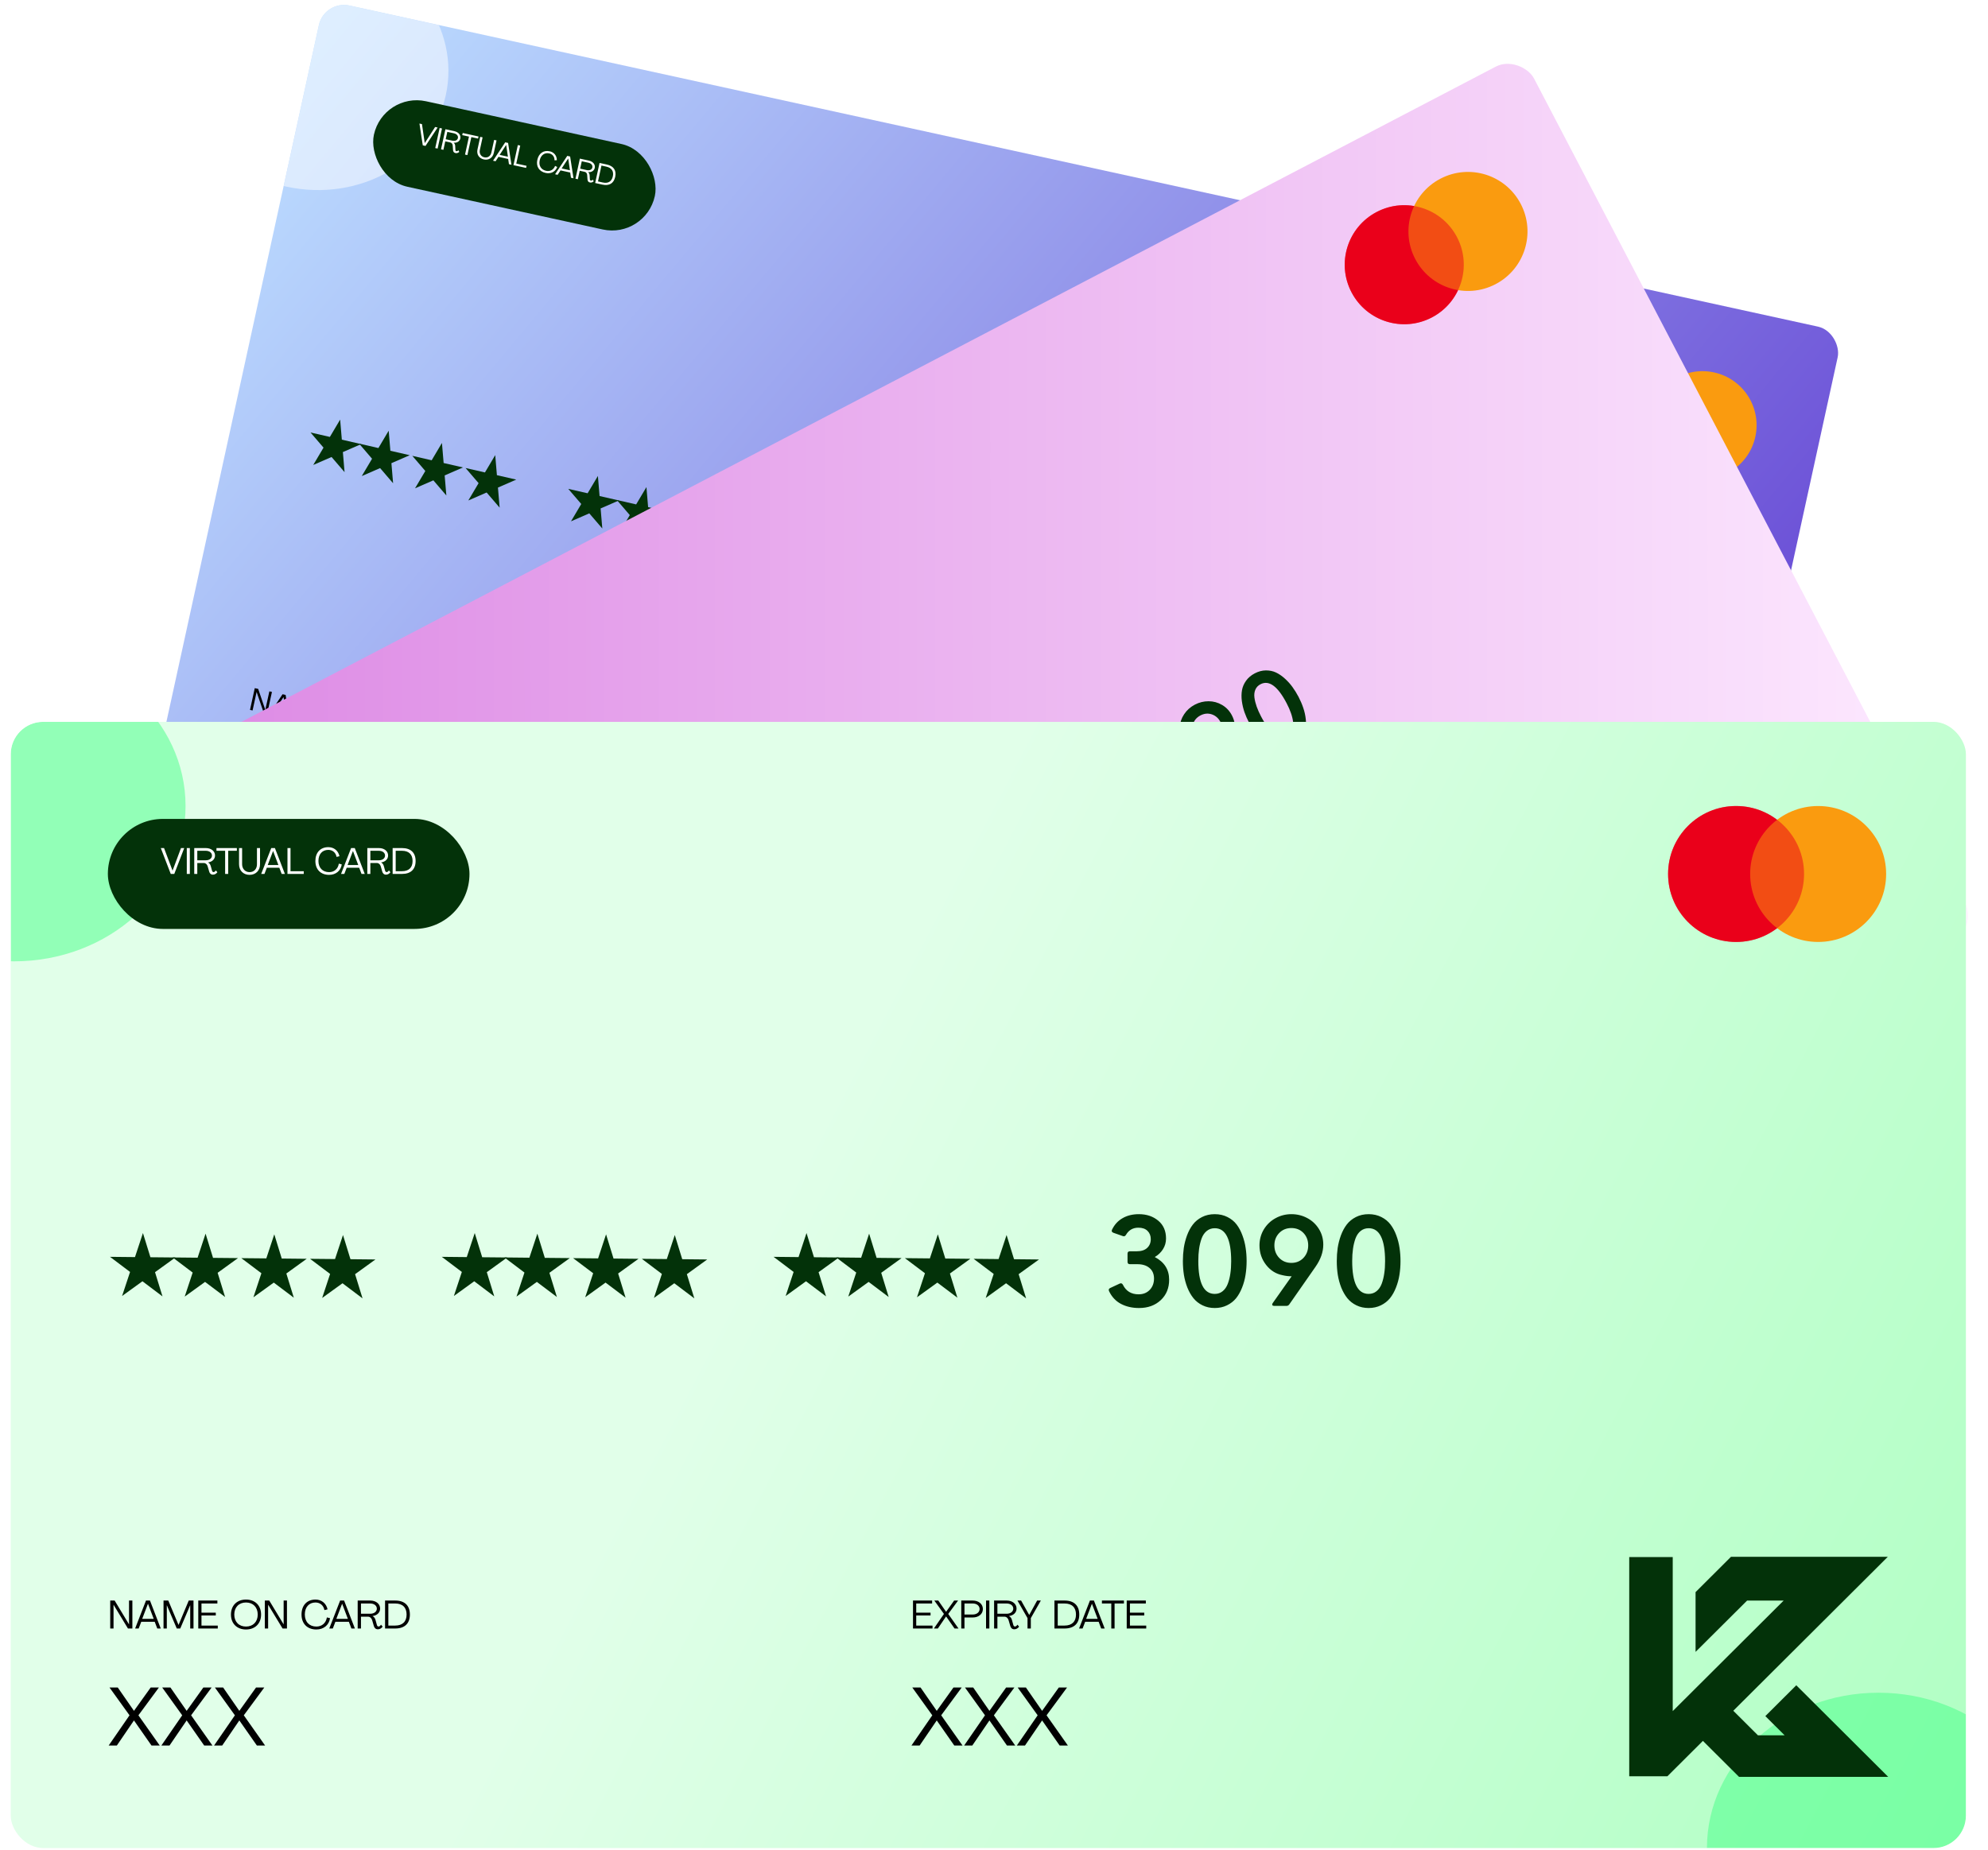 <svg width="101" height="94" viewBox="0 0 101 94" fill="none" xmlns="http://www.w3.org/2000/svg">
<g clip-path="url(#clip0_3948_20753)">
<rect x="16.478" width="78.988" height="45.51" rx="1.308" transform="rotate(12.338 16.478 0)" fill="url(#paint0_linear_3948_20753)"/>
<circle cx="83.258" cy="20.899" r="2.746" transform="rotate(12.338 83.258 20.899)" fill="#EB001B"/>
<circle cx="86.497" cy="21.608" r="2.746" transform="rotate(12.338 86.497 21.608)" fill="#FA9B0F"/>
<circle opacity="0.5" cx="83.258" cy="20.899" r="2.746" transform="rotate(12.338 83.258 20.899)" fill="#EB001B"/>
<g opacity="0.5" filter="url(#filter0_f_3948_20753)">
<ellipse cx="80.468" cy="60.584" rx="6.931" ry="6.277" transform="rotate(12.338 80.468 60.584)" fill="white"/>
</g>
<g opacity="0.5" filter="url(#filter1_f_3948_20753)">
<ellipse cx="15.879" cy="3.349" rx="6.931" ry="6.277" transform="rotate(12.338 15.879 3.349)" fill="white"/>
</g>
<rect x="19.472" y="4.671" width="14.609" height="4.446" rx="2.223" transform="rotate(12.338 19.472 4.671)" fill="#033209"/>
<path d="M21.479 7.385L21.31 6.279L21.438 6.306L21.578 7.269L21.581 7.269L22.107 6.453L22.234 6.481L21.618 7.416L21.479 7.385ZM22.112 7.524L22.336 6.503L22.456 6.529L22.233 7.55L22.112 7.524ZM23.139 7.778C23.057 7.761 23.022 7.701 23.017 7.627L23.001 7.4C22.996 7.319 22.948 7.254 22.879 7.239L22.621 7.183L22.527 7.614L22.406 7.588L22.63 6.567L23.087 6.667C23.299 6.714 23.423 6.868 23.385 7.039C23.354 7.181 23.225 7.266 23.049 7.252L23.049 7.254C23.098 7.293 23.122 7.35 23.126 7.415L23.136 7.61C23.137 7.646 23.152 7.675 23.184 7.682C23.217 7.689 23.256 7.671 23.288 7.635L23.334 7.719C23.279 7.768 23.209 7.794 23.139 7.778ZM22.644 7.076L22.982 7.149C23.124 7.181 23.24 7.126 23.264 7.016C23.288 6.906 23.206 6.806 23.064 6.774L22.726 6.701L22.644 7.076ZM23.626 7.855L23.826 6.941L23.484 6.866L23.508 6.759L24.311 6.935L24.288 7.042L23.946 6.967L23.746 7.881L23.626 7.855ZM24.581 8.102C24.335 8.048 24.204 7.84 24.259 7.593L24.398 6.954L24.518 6.98L24.379 7.619C24.341 7.79 24.425 7.955 24.605 7.994C24.783 8.033 24.925 7.931 24.965 7.747L25.105 7.109L25.226 7.135L25.087 7.774C25.033 8.021 24.826 8.155 24.581 8.102ZM25.049 8.166L25.669 7.232L25.814 7.264L25.984 8.371L25.857 8.343L25.818 8.078L25.325 7.97L25.178 8.194L25.049 8.166ZM25.384 7.871L25.805 7.963L25.717 7.367L25.714 7.366L25.384 7.871ZM26.085 8.393L26.309 7.372L26.429 7.398L26.229 8.312L26.752 8.426L26.728 8.533L26.085 8.393ZM27.721 8.788C27.39 8.716 27.226 8.457 27.299 8.124C27.372 7.79 27.616 7.62 27.928 7.688C28.15 7.737 28.292 7.913 28.29 8.142L28.17 8.145C28.177 7.967 28.073 7.832 27.905 7.795C27.666 7.743 27.478 7.881 27.419 8.15C27.362 8.419 27.488 8.625 27.745 8.681C27.949 8.726 28.126 8.628 28.201 8.431L28.311 8.485C28.217 8.728 27.988 8.847 27.721 8.788ZM28.201 8.855L28.82 7.921L28.965 7.953L29.136 9.06L29.008 9.032L28.969 8.767L28.477 8.659L28.329 8.884L28.201 8.855ZM28.535 8.56L28.956 8.652L28.868 8.056L28.866 8.056L28.535 8.56ZM29.969 9.273C29.888 9.255 29.853 9.195 29.848 9.122L29.832 8.894C29.827 8.814 29.779 8.748 29.709 8.733L29.452 8.677L29.357 9.108L29.237 9.082L29.46 8.061L29.918 8.161C30.129 8.208 30.253 8.362 30.216 8.533C30.185 8.675 30.056 8.76 29.88 8.746L29.879 8.748C29.928 8.787 29.952 8.844 29.956 8.909L29.967 9.104C29.968 9.14 29.983 9.169 30.015 9.176C30.048 9.184 30.087 9.165 30.119 9.129L30.164 9.214C30.11 9.262 30.04 9.288 29.969 9.273ZM29.475 8.57L29.813 8.644C29.954 8.675 30.071 8.62 30.095 8.51C30.119 8.4 30.037 8.3 29.895 8.269L29.557 8.195L29.475 8.57ZM30.237 9.301L30.46 8.28L30.831 8.361C31.175 8.436 31.327 8.661 31.255 8.989C31.183 9.317 30.952 9.457 30.608 9.382L30.237 9.301ZM30.381 9.22L30.631 9.275C30.897 9.333 31.078 9.222 31.135 8.963C31.192 8.702 31.074 8.527 30.807 8.468L30.557 8.413L30.381 9.22Z" fill="white"/>
<path d="M73.143 46.942L74.86 47.317L73.53 53.398L78.861 49.993L77.418 49.677L74.942 51.258L75.458 48.898L77.162 47.81L83.351 49.164L75.923 53.908L76.683 55.09L77.737 55.32L77.142 54.396L78.629 53.445L81.466 57.855L75.579 56.567L74.463 54.835L72.756 55.925L71.25 55.596L73.143 46.942Z" fill="#033209"/>
<path d="M12.702 36.074L12.943 34.97L13.117 35.008L13.477 36.068L13.48 36.068L13.685 35.132L13.816 35.161L13.575 36.265L13.401 36.227L13.039 35.168L13.036 35.168L12.832 36.102L12.702 36.074ZM13.684 36.288L14.354 35.279L14.511 35.313L14.695 36.51L14.558 36.48L14.515 36.193L13.983 36.077L13.823 36.319L13.684 36.288ZM14.046 35.969L14.501 36.069L14.406 35.425L14.403 35.424L14.046 35.969ZM14.805 36.534L15.046 35.43L15.234 35.471L15.428 36.521L15.429 36.521L16.042 35.648L16.23 35.689L15.988 36.792L15.858 36.764L16.058 35.848L16.055 35.848L15.465 36.678L15.328 36.648L15.138 35.649L15.135 35.648L14.935 36.562L14.805 36.534ZM16.176 36.834L16.417 35.73L17.172 35.895L17.146 36.011L16.519 35.874L16.44 36.235L17.005 36.359L16.98 36.471L16.415 36.348L16.328 36.745L16.971 36.886L16.946 37.002L16.176 36.834ZM18.051 37.285C17.693 37.206 17.509 36.92 17.587 36.565C17.665 36.208 17.951 36.025 18.31 36.103C18.67 36.182 18.853 36.468 18.775 36.825C18.697 37.18 18.411 37.364 18.051 37.285ZM18.077 37.169C18.357 37.23 18.581 37.081 18.644 36.796C18.706 36.51 18.565 36.28 18.284 36.219C18.004 36.158 17.78 36.307 17.717 36.593C17.655 36.878 17.797 37.108 18.077 37.169ZM18.803 37.408L19.045 36.305L19.219 36.343L19.579 37.402L19.582 37.403L19.787 36.467L19.918 36.496L19.677 37.599L19.503 37.561L19.141 36.503L19.138 36.502L18.933 37.437L18.803 37.408ZM20.828 37.892C20.47 37.814 20.293 37.534 20.372 37.174C20.451 36.812 20.714 36.629 21.052 36.703C21.292 36.755 21.445 36.946 21.444 37.194L21.314 37.196C21.321 37.004 21.209 36.858 21.027 36.819C20.769 36.762 20.566 36.911 20.502 37.203C20.44 37.492 20.577 37.716 20.854 37.776C21.074 37.825 21.267 37.719 21.348 37.505L21.466 37.564C21.364 37.827 21.116 37.955 20.828 37.892ZM21.347 37.965L22.017 36.955L22.173 36.989L22.358 38.186L22.22 38.156L22.178 37.869L21.645 37.753L21.486 37.995L21.347 37.965ZM21.708 37.645L22.164 37.745L22.069 37.101L22.066 37.1L21.708 37.645ZM23.259 38.416C23.171 38.396 23.133 38.332 23.127 38.252L23.11 38.006C23.105 37.919 23.053 37.849 22.978 37.833L22.699 37.772L22.597 38.238L22.467 38.21L22.709 37.106L23.203 37.214C23.432 37.264 23.566 37.431 23.525 37.616C23.492 37.77 23.352 37.862 23.162 37.847L23.161 37.848C23.214 37.891 23.24 37.952 23.245 38.022L23.256 38.233C23.257 38.273 23.273 38.304 23.308 38.312C23.344 38.319 23.386 38.299 23.421 38.261L23.47 38.352C23.41 38.404 23.335 38.432 23.259 38.416ZM22.725 37.656L23.089 37.736C23.243 37.769 23.369 37.71 23.395 37.591C23.421 37.472 23.331 37.364 23.178 37.33L22.813 37.251L22.725 37.656ZM23.548 38.446L23.789 37.343L24.19 37.43C24.563 37.512 24.726 37.754 24.648 38.109C24.571 38.463 24.321 38.615 23.949 38.534L23.548 38.446ZM23.703 38.359L23.974 38.418C24.262 38.481 24.457 38.361 24.518 38.081C24.58 37.799 24.453 37.609 24.165 37.546L23.894 37.487L23.703 38.359Z" fill="black"/>
<path d="M44.385 43.004L44.626 41.901L45.38 42.066L45.355 42.182L44.727 42.044L44.648 42.406L45.213 42.529L45.189 42.642L44.624 42.519L44.537 42.916L45.18 43.057L45.155 43.173L44.385 43.004ZM45.21 43.185L45.731 42.697L45.467 42.085L45.623 42.119L45.834 42.631L46.249 42.256L46.406 42.29L45.901 42.734L46.18 43.397L46.024 43.363L45.795 42.812L45.365 43.219L45.21 43.185ZM46.289 43.421L46.531 42.317L46.983 42.416C47.219 42.468 47.353 42.643 47.31 42.839C47.268 43.035 47.072 43.136 46.837 43.085L46.511 43.014L46.416 43.449L46.289 43.421ZM46.537 42.896L46.862 42.967C47.02 43.002 47.153 42.937 47.18 42.81C47.209 42.682 47.117 42.567 46.958 42.532L46.632 42.461L46.537 42.896ZM47.267 43.635L47.509 42.531L47.639 42.56L47.397 43.663L47.267 43.635ZM48.377 43.91C48.289 43.891 48.251 43.827 48.245 43.747L48.229 43.501C48.223 43.414 48.171 43.344 48.096 43.327L47.817 43.266L47.715 43.733L47.585 43.704L47.827 42.601L48.321 42.709C48.55 42.759 48.684 42.926 48.644 43.111C48.61 43.264 48.47 43.357 48.28 43.341L48.279 43.343C48.333 43.386 48.358 43.447 48.363 43.517L48.374 43.728C48.375 43.767 48.391 43.799 48.426 43.806C48.462 43.814 48.504 43.794 48.539 43.755L48.588 43.846C48.529 43.899 48.453 43.927 48.377 43.91ZM47.843 43.151L48.207 43.23C48.361 43.264 48.487 43.205 48.513 43.086C48.539 42.967 48.449 42.858 48.296 42.825L47.931 42.745L47.843 43.151ZM48.904 43.993L48.994 43.583L48.748 42.802L48.892 42.834L49.087 43.472L49.089 43.472L49.525 42.972L49.672 43.004L49.124 43.611L49.034 44.021L48.904 43.993ZM49.967 44.225L50.208 43.122L50.609 43.209C50.981 43.291 51.145 43.533 51.067 43.889C50.99 44.242 50.74 44.394 50.367 44.313L49.967 44.225ZM50.122 44.138L50.393 44.197C50.681 44.26 50.876 44.14 50.937 43.86C50.999 43.578 50.871 43.388 50.584 43.325L50.313 43.266L50.122 44.138ZM50.939 44.438L51.609 43.428L51.765 43.462L51.95 44.659L51.812 44.629L51.77 44.342L51.238 44.226L51.078 44.468L50.939 44.438ZM51.3 44.118L51.756 44.218L51.661 43.574L51.657 43.573L51.3 44.118ZM52.21 44.716L52.426 43.728L52.056 43.648L52.082 43.532L52.95 43.722L52.925 43.837L52.556 43.757L52.34 44.744L52.21 44.716ZM52.819 44.849L53.06 43.746L53.815 43.911L53.789 44.026L53.162 43.889L53.083 44.251L53.648 44.374L53.623 44.487L53.058 44.364L52.971 44.761L53.614 44.902L53.589 45.018L52.819 44.849Z" fill="black"/>
<path d="M11.629 40.686L12.712 39.673L12.163 38.401L12.488 38.472L12.926 39.536L13.788 38.757L14.113 38.828L13.063 39.749L13.644 41.127L13.319 41.056L12.844 39.913L11.951 40.756L11.629 40.686ZM13.708 41.141L14.792 40.127L14.242 38.856L14.567 38.927L15.005 39.99L15.867 39.212L16.192 39.283L15.143 40.204L15.724 41.581L15.399 41.51L14.923 40.367L14.03 41.211L13.708 41.141ZM15.787 41.596L16.871 40.582L16.321 39.311L16.646 39.382L17.085 40.445L17.947 39.666L18.272 39.737L17.222 40.659L17.803 42.036L17.478 41.965L17.002 40.822L16.109 41.666L15.787 41.596Z" fill="black"/>
<path d="M43.312 47.615L44.395 46.601L43.846 45.33L44.171 45.401L44.609 46.464L45.471 45.685L45.796 45.757L44.746 46.678L45.327 48.055L45.002 47.984L44.527 46.841L43.634 47.685L43.312 47.615ZM45.391 48.069L46.475 47.056L45.925 45.785L46.25 45.856L46.689 46.919L47.55 46.14L47.876 46.211L46.826 47.133L47.407 48.51L47.082 48.439L46.606 47.296L45.713 48.14L45.391 48.069ZM47.471 48.524L48.554 47.511L48.004 46.239L48.33 46.311L48.768 47.374L49.63 46.595L49.955 46.666L48.905 47.588L49.486 48.965L49.161 48.894L48.685 47.751L47.792 48.595L47.471 48.524Z" fill="black"/>
<path d="M17.281 21.323L17.367 22.342L18.35 22.568L17.42 22.973L17.505 23.992L16.845 23.223L15.914 23.628L16.436 22.747L15.776 21.978L16.759 22.203L17.281 21.323Z" fill="#033209"/>
<path d="M30.376 24.187L30.461 25.207L31.445 25.432L30.514 25.837L30.6 26.856L29.939 26.087L29.009 26.492L29.531 25.611L28.87 24.842L29.854 25.067L30.376 24.187Z" fill="#033209"/>
<path d="M43.47 27.051L43.556 28.071L44.539 28.296L43.609 28.701L43.694 29.721L43.034 28.951L42.103 29.356L42.626 28.476L41.965 27.706L42.948 27.932L43.47 27.051Z" fill="#033209"/>
<path d="M19.747 21.887L19.833 22.907L20.816 23.132L19.886 23.537L19.971 24.557L19.311 23.787L18.38 24.192L18.902 23.312L18.242 22.542L19.225 22.768L19.747 21.887Z" fill="#033209"/>
<path d="M32.842 24.752L32.927 25.771L33.91 25.996L32.98 26.401L33.066 27.421L32.405 26.651L31.475 27.056L31.997 26.176L31.337 25.407L32.32 25.632L32.842 24.752Z" fill="#033209"/>
<path d="M45.936 27.618L46.022 28.637L47.005 28.863L46.075 29.267L46.16 30.287L45.5 29.518L44.569 29.923L45.092 29.042L44.431 28.273L45.414 28.498L45.936 27.618Z" fill="#033209"/>
<path d="M22.453 22.509L22.539 23.529L23.522 23.754L22.591 24.159L22.677 25.179L22.017 24.409L21.086 24.814L21.608 23.934L20.948 23.164L21.931 23.39L22.453 22.509Z" fill="#033209"/>
<path d="M35.548 25.372L35.633 26.391L36.616 26.616L35.686 27.021L35.772 28.041L35.111 27.272L34.181 27.677L34.703 26.796L34.042 26.027L35.026 26.252L35.548 25.372Z" fill="#033209"/>
<path d="M48.642 28.236L48.728 29.256L49.711 29.481L48.781 29.886L48.866 30.905L48.206 30.136L47.276 30.541L47.798 29.66L47.137 28.891L48.12 29.116L48.642 28.236Z" fill="#033209"/>
<path d="M25.16 23.127L25.245 24.147L26.228 24.372L25.298 24.777L25.384 25.797L24.723 25.027L23.793 25.432L24.315 24.552L23.654 23.783L24.638 24.008L25.16 23.127Z" fill="#033209"/>
<path d="M38.254 25.992L38.34 27.011L39.323 27.237L38.393 27.642L38.478 28.661L37.818 27.892L36.888 28.297L37.41 27.416L36.749 26.647L37.732 26.872L38.254 25.992Z" fill="#033209"/>
<path d="M51.349 28.858L51.434 29.878L52.417 30.103L51.487 30.508L51.573 31.527L50.912 30.758L49.982 31.163L50.504 30.282L49.843 29.513L50.827 29.738L51.349 28.858Z" fill="#033209"/>
<path d="M55.899 33.106C55.631 33.047 55.406 32.942 55.224 32.79C55.041 32.638 54.92 32.436 54.859 32.184C54.846 32.118 54.871 32.079 54.934 32.067L55.348 31.974C55.406 31.962 55.444 31.988 55.462 32.051C55.532 32.328 55.71 32.498 55.998 32.561C56.179 32.601 56.338 32.575 56.475 32.483C56.614 32.391 56.703 32.253 56.744 32.067C56.781 31.889 56.752 31.738 56.655 31.615C56.56 31.49 56.412 31.406 56.211 31.362L55.916 31.297C55.853 31.284 55.829 31.245 55.842 31.182L55.913 30.862C55.926 30.799 55.965 30.774 56.028 30.788L56.299 30.847C56.475 30.886 56.621 30.871 56.736 30.804C56.852 30.736 56.925 30.631 56.956 30.489C56.985 30.357 56.966 30.239 56.9 30.136C56.833 30.032 56.721 29.963 56.564 29.929C56.349 29.881 56.165 29.94 56.014 30.105C55.971 30.15 55.927 30.158 55.883 30.128L55.534 29.913C55.477 29.875 55.468 29.83 55.509 29.779C55.644 29.605 55.814 29.484 56.018 29.419C56.224 29.352 56.452 29.345 56.702 29.4C57.007 29.467 57.243 29.608 57.41 29.825C57.578 30.039 57.628 30.296 57.563 30.595C57.529 30.75 57.458 30.882 57.35 30.991C57.244 31.099 57.114 31.179 56.959 31.229C57.294 31.51 57.417 31.848 57.331 32.245C57.259 32.578 57.089 32.825 56.821 32.984C56.554 33.141 56.246 33.182 55.899 33.106ZM59.393 33.759C59.232 33.798 59.063 33.798 58.886 33.759C58.708 33.72 58.554 33.65 58.425 33.547C58.296 33.445 58.197 33.324 58.129 33.186C58.06 33.047 58.011 32.891 57.982 32.716C57.954 32.54 57.945 32.363 57.955 32.183C57.966 32.005 57.992 31.821 58.033 31.632C58.072 31.453 58.122 31.283 58.182 31.123C58.243 30.962 58.322 30.805 58.418 30.653C58.516 30.501 58.624 30.375 58.743 30.274C58.862 30.173 59.004 30.101 59.169 30.058C59.333 30.015 59.509 30.014 59.696 30.055C59.883 30.096 60.042 30.17 60.174 30.278C60.307 30.386 60.406 30.511 60.47 30.652C60.536 30.793 60.581 30.953 60.605 31.131C60.63 31.31 60.636 31.485 60.624 31.657C60.613 31.828 60.588 32.003 60.548 32.182C60.507 32.371 60.453 32.55 60.387 32.718C60.322 32.885 60.24 33.043 60.14 33.191C60.042 33.337 59.933 33.459 59.813 33.556C59.693 33.652 59.553 33.72 59.393 33.759ZM58.642 31.763C58.453 32.628 58.575 33.108 59.008 33.202C59.129 33.229 59.24 33.216 59.342 33.164C59.446 33.113 59.535 33.03 59.609 32.916C59.684 32.801 59.747 32.673 59.799 32.532C59.853 32.391 59.9 32.232 59.938 32.056C60.128 31.186 60.007 30.704 59.575 30.609C59.452 30.583 59.339 30.596 59.235 30.649C59.131 30.7 59.042 30.785 58.967 30.902C58.893 31.019 58.831 31.148 58.779 31.288C58.726 31.428 58.681 31.587 58.642 31.763ZM62.722 30.717C62.945 30.766 63.141 30.861 63.309 31.003C63.479 31.146 63.602 31.323 63.678 31.534C63.753 31.745 63.766 31.965 63.716 32.195C63.652 32.486 63.485 32.756 63.215 33.005L61.857 34.261C61.822 34.294 61.78 34.306 61.731 34.295L61.252 34.19C61.215 34.182 61.192 34.166 61.184 34.143C61.177 34.119 61.189 34.092 61.218 34.064L62.195 33.17C62.078 33.146 61.961 33.106 61.843 33.049C61.595 32.942 61.408 32.758 61.284 32.499C61.159 32.239 61.129 31.965 61.192 31.675C61.243 31.442 61.346 31.243 61.503 31.078C61.661 30.913 61.847 30.8 62.062 30.738C62.277 30.675 62.497 30.668 62.722 30.717ZM61.78 31.801C61.737 31.998 61.764 32.176 61.861 32.336C61.959 32.496 62.105 32.597 62.299 32.639C62.492 32.681 62.665 32.651 62.818 32.548C62.973 32.443 63.072 32.292 63.115 32.093C63.158 31.898 63.131 31.722 63.036 31.564C62.94 31.407 62.795 31.306 62.599 31.264C62.406 31.221 62.231 31.252 62.075 31.357C61.92 31.46 61.822 31.608 61.78 31.801ZM65.466 35.087C65.306 35.126 65.137 35.127 64.959 35.088C64.781 35.049 64.628 34.978 64.499 34.876C64.37 34.773 64.271 34.653 64.202 34.514C64.134 34.376 64.085 34.219 64.055 34.044C64.028 33.869 64.019 33.691 64.028 33.512C64.039 33.333 64.066 33.149 64.107 32.961C64.146 32.781 64.195 32.611 64.255 32.452C64.317 32.29 64.396 32.134 64.492 31.982C64.589 31.83 64.697 31.703 64.817 31.603C64.936 31.502 65.078 31.43 65.242 31.387C65.406 31.344 65.582 31.343 65.769 31.383C65.957 31.424 66.116 31.499 66.247 31.607C66.38 31.715 66.479 31.839 66.544 31.98C66.61 32.122 66.655 32.282 66.679 32.46C66.704 32.639 66.71 32.814 66.697 32.986C66.686 33.156 66.661 33.331 66.622 33.511C66.581 33.699 66.527 33.878 66.46 34.046C66.396 34.214 66.313 34.371 66.213 34.519C66.115 34.666 66.006 34.788 65.886 34.885C65.766 34.981 65.626 35.048 65.466 35.087ZM64.716 33.091C64.527 33.956 64.648 34.436 65.081 34.531C65.202 34.557 65.314 34.545 65.416 34.493C65.519 34.441 65.608 34.358 65.683 34.245C65.757 34.129 65.821 34.001 65.873 33.861C65.927 33.719 65.973 33.561 66.012 33.385C66.202 32.515 66.081 32.032 65.648 31.938C65.525 31.911 65.412 31.924 65.308 31.977C65.205 32.029 65.115 32.113 65.04 32.23C64.967 32.348 64.904 32.476 64.852 32.617C64.8 32.757 64.755 32.915 64.716 33.091Z" fill="#033209"/>
</g>
<g clip-path="url(#clip1_3948_20753)">
<rect x="0.176" y="43" width="86.985" height="50.117" rx="1.44" transform="rotate(-27.587 0.176 43)" fill="url(#paint1_linear_3948_20753)"/>
<circle cx="71.343" cy="13.452" r="3.024" transform="rotate(-27.587 71.343 13.452)" fill="#EB001B"/>
<circle cx="74.58" cy="11.761" r="3.024" transform="rotate(-27.587 74.58 11.761)" fill="#FA9B0F"/>
<circle opacity="0.5" cx="71.343" cy="13.452" r="3.024" transform="rotate(-27.587 71.343 13.452)" fill="#EB001B"/>
<g opacity="0.5" filter="url(#filter2_f_3948_20753)">
<ellipse cx="97.034" cy="48.938" rx="7.633" ry="6.913" transform="rotate(-27.587 97.034 48.938)" fill="white"/>
</g>
<g opacity="0.5" filter="url(#filter3_f_3948_20753)">
<ellipse cx="2.037" cy="46.252" rx="7.633" ry="6.913" transform="rotate(-27.587 2.037 46.252)" fill="white"/>
</g>
<rect x="6.005" y="44.828" width="16.089" height="4.897" rx="2.448" transform="rotate(-27.587 6.005 44.828)" fill="#033209"/>
<path d="M9.619 45.702L8.694 44.887L8.822 44.821L9.62 45.534L9.623 45.533L9.49 44.471L9.617 44.405L9.758 45.63L9.619 45.702ZM10.252 45.372L9.719 44.352L9.839 44.289L10.372 45.309L10.252 45.372ZM11.299 44.862C11.217 44.904 11.146 44.879 11.089 44.82L10.915 44.639C10.854 44.575 10.767 44.553 10.698 44.59L10.441 44.724L10.666 45.155L10.546 45.218L10.013 44.198L10.47 43.959C10.681 43.849 10.895 43.892 10.984 44.063C11.058 44.205 11.009 44.368 10.851 44.48L10.852 44.482C10.921 44.481 10.981 44.512 11.03 44.563L11.177 44.721C11.204 44.751 11.237 44.765 11.269 44.748C11.302 44.731 11.322 44.688 11.324 44.635L11.421 44.674C11.41 44.754 11.369 44.825 11.299 44.862ZM10.385 44.617L10.722 44.441C10.863 44.367 10.923 44.238 10.866 44.128C10.808 44.018 10.668 43.992 10.526 44.066L10.189 44.243L10.385 44.617ZM11.764 44.582L11.287 43.669L10.946 43.847L10.89 43.74L11.693 43.321L11.749 43.428L11.407 43.606L11.884 44.519L11.764 44.582ZM12.745 44.115C12.499 44.243 12.242 44.16 12.113 43.913L11.78 43.275L11.9 43.212L12.233 43.85C12.322 44.021 12.51 44.102 12.689 44.008C12.867 43.915 12.915 43.728 12.819 43.544L12.486 42.906L12.607 42.843L12.941 43.481C13.07 43.728 12.99 43.987 12.745 44.115ZM13.186 43.839L13.049 42.612L13.194 42.536L14.12 43.35L13.993 43.417L13.773 43.221L13.281 43.478L13.315 43.772L13.186 43.839ZM13.259 43.353L13.681 43.133L13.185 42.692L13.182 42.693L13.259 43.353ZM14.222 43.298L13.689 42.278L13.809 42.215L14.286 43.128L14.808 42.855L14.864 42.962L14.222 43.298ZM15.883 42.476C15.551 42.649 15.23 42.546 15.056 42.213C14.882 41.879 14.967 41.563 15.28 41.4C15.501 41.285 15.746 41.334 15.906 41.528L15.807 41.615C15.687 41.46 15.504 41.419 15.336 41.507C15.097 41.632 15.036 41.881 15.177 42.15C15.318 42.417 15.57 42.502 15.827 42.369C16.03 42.262 16.111 42.054 16.035 41.834L16.166 41.803C16.259 42.075 16.149 42.337 15.883 42.476ZM16.335 42.194L16.198 40.967L16.343 40.891L17.269 41.705L17.142 41.772L16.922 41.576L16.43 41.833L16.463 42.126L16.335 42.194ZM16.409 41.707L16.829 41.487L16.334 41.047L16.331 41.048L16.409 41.707ZM18.123 41.296C18.042 41.338 17.97 41.313 17.914 41.254L17.74 41.073C17.679 41.009 17.592 40.988 17.523 41.024L17.265 41.158L17.491 41.59L17.37 41.652L16.838 40.632L17.295 40.394C17.506 40.283 17.72 40.326 17.809 40.497C17.883 40.639 17.834 40.802 17.676 40.915L17.676 40.916C17.746 40.915 17.806 40.946 17.855 40.998L18.002 41.155C18.029 41.185 18.062 41.199 18.094 41.182C18.127 41.165 18.146 41.121 18.148 41.069L18.246 41.108C18.235 41.188 18.194 41.259 18.123 41.296ZM17.209 41.051L17.546 40.875C17.688 40.801 17.748 40.672 17.691 40.562C17.633 40.453 17.492 40.426 17.351 40.501L17.014 40.677L17.209 41.051ZM18.369 41.13L17.836 40.111L18.207 39.917C18.551 39.737 18.837 39.82 19.009 40.148C19.18 40.475 19.084 40.757 18.739 40.937L18.369 41.13ZM18.433 40.961L18.684 40.83C18.95 40.691 19.024 40.47 18.889 40.211C18.753 39.95 18.529 39.885 18.263 40.024L18.012 40.155L18.433 40.961Z" fill="white"/>
<path d="M81.208 42.597L82.923 41.701L86.098 47.776L88.193 41.133L86.752 41.886L85.778 44.971L84.546 42.613L85.216 40.49L91.399 37.26L88.479 46.516L89.957 46.976L91.009 46.427L89.853 46.066L90.437 44.213L95.95 45.931L90.067 49.005L87.901 48.33L87.23 50.458L85.726 51.244L81.208 42.597Z" fill="#033209"/>
<path d="M22.248 75.685L21.672 74.582L21.845 74.492L22.899 75.132L22.902 75.13L22.413 74.195L22.544 74.126L23.12 75.229L22.947 75.32L21.893 74.682L21.89 74.683L22.378 75.617L22.248 75.685ZM23.23 75.172L23.082 73.846L23.238 73.764L24.24 74.644L24.102 74.716L23.864 74.504L23.332 74.782L23.369 75.099L23.23 75.172ZM23.309 74.647L23.764 74.409L23.229 73.932L23.226 73.934L23.309 74.647ZM24.349 74.587L23.773 73.484L23.961 73.386L24.866 74.136L24.868 74.135L24.768 72.965L24.956 72.867L25.532 73.969L25.402 74.037L24.924 73.122L24.921 73.124L25.009 74.242L24.872 74.314L24.005 73.604L24.002 73.606L24.479 74.519L24.349 74.587ZM25.719 73.871L25.143 72.769L25.897 72.375L25.957 72.491L25.33 72.818L25.519 73.18L26.084 72.885L26.142 72.997L25.578 73.292L25.785 73.689L26.428 73.353L26.488 73.469L25.719 73.871ZM27.622 72.927C27.264 73.114 26.907 73.002 26.721 72.647C26.535 72.29 26.647 71.933 27.005 71.746C27.365 71.558 27.722 71.67 27.908 72.027C28.093 72.382 27.982 72.739 27.622 72.927ZM27.561 72.811C27.841 72.665 27.925 72.38 27.777 72.095C27.627 71.809 27.345 71.716 27.065 71.862C26.785 72.008 26.701 72.293 26.851 72.579C27 72.864 27.281 72.957 27.561 72.811ZM28.344 72.5L27.768 71.397L27.942 71.306L28.995 71.947L28.998 71.945L28.509 71.01L28.641 70.941L29.217 72.044L29.043 72.134L27.989 71.496L27.986 71.498L28.474 72.432L28.344 72.5ZM30.396 71.477C30.038 71.664 29.692 71.553 29.504 71.193C29.315 70.832 29.407 70.491 29.745 70.314C29.984 70.189 30.249 70.242 30.422 70.452L30.314 70.546C30.185 70.379 29.987 70.335 29.806 70.43C29.548 70.565 29.481 70.834 29.633 71.125C29.786 71.414 30.059 71.506 30.336 71.361C30.556 71.246 30.644 71.021 30.562 70.784L30.703 70.749C30.803 71.044 30.684 71.327 30.396 71.477ZM30.885 71.172L30.738 69.846L30.894 69.764L31.895 70.644L31.758 70.716L31.52 70.504L30.988 70.782L31.024 71.099L30.885 71.172ZM30.965 70.647L31.42 70.409L30.884 69.932L30.881 69.934L30.965 70.647ZM32.819 70.201C32.731 70.247 32.654 70.22 32.592 70.157L32.404 69.96C32.338 69.891 32.245 69.868 32.17 69.908L31.891 70.053L32.135 70.519L32.005 70.587L31.429 69.484L31.923 69.226C32.151 69.107 32.383 69.153 32.479 69.338C32.559 69.491 32.506 69.668 32.335 69.79L32.336 69.791C32.411 69.79 32.476 69.823 32.529 69.879L32.688 70.049C32.717 70.082 32.752 70.097 32.787 70.079C32.823 70.06 32.844 70.013 32.846 69.956L32.952 69.999C32.939 70.085 32.895 70.161 32.819 70.201ZM31.831 69.937L32.195 69.747C32.348 69.667 32.413 69.528 32.351 69.409C32.289 69.29 32.137 69.262 31.983 69.342L31.619 69.532L31.831 69.937ZM33.085 70.023L32.509 68.92L32.909 68.711C33.281 68.517 33.59 68.606 33.776 68.961C33.961 69.314 33.857 69.619 33.485 69.814L33.085 70.023ZM33.154 69.839L33.425 69.698C33.712 69.547 33.792 69.308 33.646 69.029C33.499 68.747 33.257 68.677 32.969 68.827L32.699 68.968L33.154 69.839Z" fill="black"/>
<path d="M53.903 59.147L53.327 58.044L54.081 57.651L54.141 57.766L53.514 58.094L53.703 58.455L54.267 58.16L54.326 58.273L53.762 58.568L53.969 58.965L54.612 58.629L54.672 58.745L53.903 59.147ZM54.727 58.716L54.823 57.935L54.167 57.605L54.323 57.524L54.864 57.807L54.949 57.197L55.105 57.115L54.992 57.847L55.697 58.209L55.541 58.291L54.958 57.988L54.882 58.635L54.727 58.716ZM55.806 58.153L55.23 57.05L55.682 56.814C55.918 56.691 56.155 56.744 56.257 56.94C56.359 57.135 56.265 57.359 56.031 57.482L55.705 57.652L55.932 58.086L55.806 58.153ZM55.644 57.534L55.969 57.364C56.127 57.282 56.193 57.134 56.127 57.007C56.06 56.879 55.902 56.846 55.742 56.93L55.417 57.1L55.644 57.534ZM56.783 57.642L56.207 56.539L56.337 56.472L56.913 57.574L56.783 57.642ZM57.915 57.09C57.827 57.136 57.749 57.109 57.688 57.046L57.5 56.849C57.434 56.78 57.341 56.758 57.266 56.797L56.987 56.942L57.231 57.408L57.101 57.476L56.525 56.373L57.019 56.115C57.247 55.996 57.479 56.042 57.575 56.227C57.655 56.38 57.602 56.557 57.431 56.678L57.432 56.68C57.507 56.679 57.572 56.712 57.625 56.768L57.783 56.938C57.812 56.971 57.848 56.986 57.883 56.968C57.919 56.949 57.94 56.902 57.942 56.845L58.048 56.888C58.035 56.974 57.991 57.05 57.915 57.09ZM56.927 56.826L57.291 56.636C57.444 56.556 57.509 56.417 57.447 56.298C57.385 56.179 57.233 56.151 57.08 56.231L56.715 56.421L56.927 56.826ZM58.419 56.787L58.205 56.378L57.445 55.892L57.589 55.817L58.205 56.218L58.206 56.218L58.221 55.487L58.368 55.41L58.334 56.31L58.548 56.72L58.419 56.787ZM59.48 56.233L58.904 55.13L59.304 54.921C59.677 54.727 59.986 54.816 60.172 55.171C60.356 55.524 60.253 55.829 59.88 56.024L59.48 56.233ZM59.55 56.049L59.82 55.908C60.108 55.758 60.188 55.519 60.042 55.239C59.895 54.957 59.653 54.886 59.365 55.037L59.094 55.178L59.55 56.049ZM60.451 55.725L60.304 54.399L60.46 54.317L61.461 55.198L61.324 55.27L61.086 55.057L60.554 55.335L60.59 55.653L60.451 55.725ZM60.531 55.2L60.986 54.962L60.45 54.486L60.447 54.487L60.531 55.2ZM61.721 55.062L61.206 54.075L60.837 54.268L60.776 54.152L61.644 53.699L61.705 53.814L61.336 54.007L61.851 54.994L61.721 55.062ZM62.33 54.744L61.754 53.641L62.508 53.248L62.568 53.363L61.941 53.691L62.13 54.052L62.694 53.757L62.753 53.87L62.189 54.165L62.396 54.562L63.039 54.226L63.099 54.342L62.33 54.744Z" fill="black"/>
<path d="M24.713 80.553L24.912 78.932L23.549 78.246L23.874 78.077L24.996 78.665L25.173 77.398L25.498 77.228L25.263 78.749L26.727 79.501L26.402 79.671L25.193 79.041L25.035 80.385L24.713 80.553ZM26.791 79.468L26.99 77.846L25.627 77.161L25.952 76.991L27.073 77.579L27.251 76.312L27.576 76.143L27.341 77.663L28.805 78.415L28.48 78.585L27.27 77.956L27.112 79.3L26.791 79.468ZM28.868 78.382L29.067 76.761L27.704 76.075L28.029 75.906L29.151 76.494L29.328 75.227L29.653 75.057L29.418 76.578L30.882 77.33L30.557 77.5L29.348 76.871L29.19 78.214L28.868 78.382Z" fill="black"/>
<path d="M56.368 64.013L56.568 62.392L55.205 61.706L55.529 61.537L56.651 62.125L56.829 60.858L57.153 60.688L56.918 62.208L58.382 62.961L58.057 63.131L56.848 62.501L56.69 63.845L56.368 64.013ZM58.446 62.928L58.645 61.306L57.282 60.621L57.607 60.451L58.729 61.039L58.906 59.772L59.231 59.603L58.996 61.123L60.46 61.875L60.135 62.045L58.926 61.416L58.768 62.76L58.446 62.928ZM60.524 61.842L60.722 60.221L59.36 59.535L59.684 59.366L60.806 59.954L60.984 58.687L61.308 58.517L61.073 60.037L62.537 60.79L62.212 60.96L61.003 60.33L60.845 61.674L60.524 61.842Z" fill="black"/>
<path d="M15.923 60.439L16.716 61.24L17.706 60.735L17.206 61.735L17.999 62.535L16.897 62.352L16.398 63.352L16.216 62.239L15.115 62.056L16.105 61.552L15.923 60.439Z" fill="#033209"/>
<path d="M29.006 53.603L29.799 54.404L30.788 53.899L30.289 54.899L31.082 55.699L29.98 55.516L29.481 56.516L29.299 55.403L28.198 55.22L29.187 54.716L29.006 53.603Z" fill="#033209"/>
<path d="M42.089 46.767L42.882 47.568L43.871 47.063L43.372 48.063L44.165 48.863L43.063 48.681L42.564 49.68L42.382 48.567L41.281 48.385L42.27 47.88L42.089 46.767Z" fill="#033209"/>
<path d="M18.405 59.175L19.198 59.975L20.187 59.471L19.688 60.47L20.481 61.271L19.379 61.088L18.88 62.087L18.698 60.975L17.597 60.792L18.586 60.287L18.405 59.175Z" fill="#033209"/>
<path d="M31.488 52.339L32.281 53.139L33.27 52.635L32.771 53.634L33.564 54.435L32.462 54.252L31.963 55.251L31.781 54.139L30.68 53.956L31.669 53.451L31.488 52.339Z" fill="#033209"/>
<path d="M44.571 45.502L45.364 46.302L46.353 45.798L45.854 46.797L46.647 47.598L45.545 47.415L45.045 48.414L44.864 47.302L43.763 47.119L44.752 46.614L44.571 45.502Z" fill="#033209"/>
<path d="M21.129 57.785L21.922 58.586L22.911 58.081L22.412 59.08L23.204 59.881L22.103 59.698L21.603 60.697L21.422 59.585L20.32 59.402L21.31 58.897L21.129 57.785Z" fill="#033209"/>
<path d="M34.212 50.949L35.005 51.75L35.994 51.245L35.495 52.244L36.288 53.045L35.186 52.862L34.686 53.861L34.505 52.749L33.404 52.566L34.393 52.062L34.212 50.949Z" fill="#033209"/>
<path d="M47.295 44.112L48.087 44.913L49.077 44.408L48.578 45.407L49.37 46.208L48.269 46.025L47.769 47.025L47.588 45.912L46.486 45.729L47.476 45.225L47.295 44.112Z" fill="#033209"/>
<path d="M23.852 56.395L24.645 57.196L25.635 56.691L25.135 57.691L25.928 58.491L24.827 58.308L24.327 59.308L24.146 58.195L23.044 58.012L24.034 57.508L23.852 56.395Z" fill="#033209"/>
<path d="M36.936 49.56L37.729 50.361L38.718 49.856L38.219 50.856L39.011 51.656L37.91 51.473L37.41 52.473L37.229 51.36L36.127 51.177L37.117 50.673L36.936 49.56Z" fill="#033209"/>
<path d="M50.018 42.722L50.811 43.523L51.801 43.019L51.301 44.018L52.094 44.819L50.993 44.636L50.493 45.635L50.312 44.523L49.21 44.34L50.2 43.835L50.018 42.722Z" fill="#033209"/>
<path d="M56.63 42.648C56.363 42.788 56.098 42.858 55.837 42.858C55.575 42.859 55.33 42.774 55.1 42.604C55.042 42.558 55.036 42.508 55.081 42.452L55.365 42.082C55.406 42.03 55.456 42.025 55.516 42.066C55.77 42.251 56.041 42.268 56.329 42.118C56.51 42.024 56.626 41.889 56.676 41.715C56.729 41.539 56.706 41.359 56.609 41.173C56.515 40.997 56.384 40.89 56.215 40.854C56.047 40.816 55.862 40.85 55.661 40.955L55.366 41.109C55.303 41.142 55.256 41.127 55.223 41.064L55.055 40.743C55.023 40.68 55.038 40.632 55.1 40.599L55.371 40.458C55.547 40.366 55.66 40.251 55.71 40.113C55.759 39.973 55.747 39.833 55.673 39.691C55.604 39.559 55.505 39.473 55.376 39.432C55.247 39.392 55.103 39.413 54.946 39.495C54.731 39.607 54.617 39.786 54.606 40.032C54.602 40.101 54.57 40.138 54.512 40.145L54.066 40.21C53.99 40.218 53.951 40.186 53.95 40.114C53.941 39.871 53.999 39.65 54.125 39.45C54.251 39.248 54.439 39.081 54.689 38.951C54.994 38.791 55.293 38.744 55.587 38.809C55.88 38.872 56.105 39.053 56.261 39.351C56.342 39.507 56.375 39.668 56.361 39.836C56.348 40.003 56.294 40.162 56.199 40.313C56.68 40.314 57.024 40.513 57.231 40.909C57.406 41.241 57.437 41.569 57.322 41.893C57.208 42.215 56.977 42.467 56.63 42.648ZM60.042 40.73C59.934 40.877 59.792 40.996 59.614 41.089C59.437 41.182 59.257 41.23 59.075 41.235C58.894 41.24 58.725 41.208 58.569 41.14C58.413 41.071 58.261 40.973 58.113 40.847C57.966 40.718 57.833 40.574 57.714 40.416C57.597 40.257 57.489 40.083 57.391 39.895C57.297 39.716 57.219 39.537 57.157 39.36C57.095 39.18 57.05 38.992 57.024 38.796C56.999 38.599 57.001 38.416 57.031 38.246C57.06 38.077 57.129 37.916 57.237 37.763C57.346 37.611 57.493 37.486 57.68 37.388C57.867 37.29 58.054 37.24 58.242 37.239C58.43 37.236 58.602 37.272 58.756 37.345C58.912 37.417 59.063 37.521 59.209 37.654C59.357 37.787 59.486 37.931 59.596 38.085C59.708 38.237 59.81 38.403 59.904 38.582C60.002 38.77 60.083 38.959 60.146 39.149C60.209 39.335 60.251 39.527 60.272 39.722C60.292 39.915 60.286 40.095 60.254 40.263C60.22 40.428 60.15 40.584 60.042 40.73ZM57.998 39.575C58.449 40.439 58.891 40.758 59.324 40.532C59.444 40.469 59.53 40.38 59.579 40.264C59.63 40.147 59.647 40.014 59.629 39.866C59.611 39.715 59.574 39.562 59.519 39.407C59.464 39.249 59.391 39.083 59.299 38.907C58.845 38.038 58.402 37.716 57.97 37.942C57.847 38.006 57.761 38.097 57.711 38.215C57.66 38.332 57.644 38.466 57.663 38.618C57.684 38.769 57.722 38.922 57.777 39.078C57.832 39.233 57.906 39.399 57.998 39.575ZM60.703 35.808C60.927 35.692 61.16 35.634 61.402 35.635C61.647 35.636 61.875 35.698 62.088 35.823C62.302 35.948 62.468 36.125 62.588 36.354C62.74 36.645 62.79 36.991 62.737 37.392L62.478 39.412C62.472 39.465 62.445 39.505 62.396 39.53L61.917 39.78C61.88 39.8 61.849 39.803 61.826 39.789C61.804 39.773 61.795 39.742 61.8 39.698L61.993 38.253C61.877 38.315 61.749 38.364 61.61 38.399C61.324 38.484 61.037 38.461 60.748 38.33C60.46 38.198 60.24 37.988 60.089 37.699C59.967 37.466 59.914 37.225 59.93 36.975C59.947 36.724 60.024 36.497 60.161 36.293C60.298 36.087 60.479 35.926 60.703 35.808ZM60.675 37.39C60.777 37.586 60.926 37.718 61.121 37.784C61.317 37.849 61.512 37.832 61.705 37.731C61.898 37.63 62.023 37.482 62.079 37.286C62.136 37.089 62.112 36.891 62.009 36.693C61.907 36.498 61.76 36.368 61.568 36.302C61.375 36.236 61.182 36.255 60.987 36.356C60.794 36.458 60.668 36.607 60.609 36.806C60.552 37.002 60.574 37.197 60.675 37.39ZM66.11 37.56C66.002 37.706 65.86 37.825 65.682 37.918C65.505 38.011 65.325 38.06 65.144 38.065C64.962 38.069 64.793 38.038 64.638 37.969C64.482 37.9 64.33 37.803 64.181 37.676C64.034 37.547 63.901 37.404 63.782 37.245C63.665 37.087 63.558 36.913 63.459 36.724C63.365 36.545 63.287 36.367 63.225 36.19C63.163 36.01 63.119 35.822 63.092 35.626C63.067 35.429 63.069 35.245 63.099 35.076C63.128 34.906 63.197 34.745 63.306 34.593C63.414 34.44 63.562 34.315 63.749 34.217C63.936 34.12 64.123 34.07 64.31 34.068C64.499 34.066 64.67 34.101 64.825 34.174C64.98 34.247 65.131 34.35 65.277 34.484C65.425 34.617 65.554 34.76 65.665 34.915C65.776 35.067 65.878 35.232 65.972 35.411C66.07 35.6 66.151 35.789 66.214 35.978C66.278 36.165 66.32 36.356 66.34 36.551C66.361 36.745 66.355 36.925 66.322 37.092C66.288 37.258 66.218 37.413 66.11 37.56ZM64.066 36.404C64.518 37.268 64.96 37.588 65.392 37.362C65.513 37.299 65.598 37.209 65.647 37.093C65.698 36.977 65.715 36.844 65.697 36.695C65.679 36.545 65.642 36.392 65.587 36.237C65.533 36.079 65.459 35.912 65.367 35.736C64.913 34.867 64.47 34.545 64.038 34.771C63.916 34.835 63.829 34.926 63.779 35.045C63.728 35.161 63.712 35.296 63.731 35.448C63.752 35.599 63.79 35.752 63.845 35.907C63.901 36.062 63.974 36.228 64.066 36.404Z" fill="#033209"/>
</g>
<g clip-path="url(#clip2_3948_20753)">
<rect x="0.546" y="36.682" width="99.331" height="57.23" rx="1.645" fill="url(#paint2_linear_3948_20753)"/>
<circle cx="88.201" cy="44.413" r="3.454" fill="#EB001B"/>
<circle cx="92.371" cy="44.413" r="3.454" fill="#FA9B0F"/>
<circle opacity="0.5" cx="88.201" cy="44.413" r="3.454" fill="#EB001B"/>
<g opacity="0.5" filter="url(#filter4_f_3948_20753)">
<ellipse cx="95.437" cy="93.912" rx="8.716" ry="7.894" fill="#44FF85"/>
</g>
<g opacity="0.5" filter="url(#filter5_f_3948_20753)">
<ellipse cx="0.711" cy="40.958" rx="8.716" ry="7.894" fill="#44FF85"/>
</g>
<rect x="5.48" y="41.614" width="18.372" height="5.591" rx="2.796" fill="#033209"/>
<path d="M8.675 44.41L8.17 43.096H8.334L8.765 44.24H8.768L9.195 43.096H9.359L8.854 44.41H8.675ZM9.49 44.41V43.096H9.645V44.41H9.49ZM10.819 44.447C10.715 44.447 10.655 44.384 10.629 44.295L10.549 44.019C10.521 43.922 10.444 43.855 10.355 43.855H10.023V44.41H9.869V43.096H10.457C10.73 43.096 10.924 43.253 10.924 43.473C10.924 43.655 10.787 43.795 10.568 43.825V43.827C10.638 43.862 10.683 43.926 10.705 44.004L10.771 44.24C10.782 44.285 10.808 44.317 10.849 44.317C10.892 44.317 10.935 44.283 10.964 44.231L11.043 44.323C10.989 44.397 10.91 44.447 10.819 44.447ZM10.023 43.717H10.457C10.64 43.717 10.769 43.618 10.769 43.476C10.769 43.335 10.64 43.234 10.457 43.234H10.023V43.717ZM11.438 44.41V43.234H10.998V43.096H12.033V43.234H11.593V44.41H11.438ZM12.678 44.457C12.361 44.457 12.145 44.237 12.145 43.918V43.096H12.3V43.918C12.3 44.138 12.447 44.319 12.678 44.319C12.907 44.319 13.055 44.155 13.055 43.918V43.096H13.211V43.918C13.211 44.237 12.993 44.457 12.678 44.457ZM13.27 44.41L13.781 43.096H13.967L14.474 44.41H14.31L14.191 44.095H13.557L13.436 44.41H13.27ZM13.602 43.957H14.144L13.876 43.249H13.872L13.602 43.957ZM14.605 44.41V43.096H14.759V44.272H15.432V44.41H14.605ZM16.72 44.457C16.293 44.457 16.023 44.183 16.023 43.754C16.023 43.324 16.277 43.05 16.679 43.05C16.964 43.05 17.186 43.228 17.246 43.51L17.099 43.545C17.059 43.325 16.895 43.188 16.679 43.188C16.372 43.188 16.178 43.407 16.178 43.754C16.18 44.099 16.39 44.319 16.72 44.319C16.983 44.319 17.175 44.151 17.214 43.888L17.363 43.926C17.313 44.25 17.063 44.457 16.72 44.457ZM17.327 44.41L17.838 43.096H18.024L18.531 44.41H18.367L18.248 44.095H17.614L17.493 44.41H17.327ZM17.659 43.957H18.201L17.933 43.249H17.929L17.659 43.957ZM19.612 44.447C19.508 44.447 19.448 44.384 19.422 44.295L19.342 44.019C19.314 43.922 19.238 43.855 19.148 43.855H18.816V44.41H18.662V43.096H19.251C19.523 43.096 19.717 43.253 19.717 43.473C19.717 43.655 19.581 43.795 19.361 43.825V43.827C19.431 43.862 19.476 43.926 19.498 44.004L19.564 44.24C19.575 44.285 19.601 44.317 19.642 44.317C19.685 44.317 19.728 44.283 19.758 44.231L19.836 44.323C19.782 44.397 19.703 44.447 19.612 44.447ZM18.816 43.717H19.251C19.433 43.717 19.562 43.618 19.562 43.476C19.562 43.335 19.433 43.234 19.251 43.234H18.816V43.717ZM19.948 44.41V43.096H20.426C20.869 43.096 21.115 43.331 21.115 43.754C21.115 44.175 20.869 44.41 20.426 44.41H19.948ZM20.103 44.272H20.426C20.769 44.272 20.961 44.088 20.961 43.754C20.961 43.419 20.769 43.234 20.426 43.234H20.103V44.272Z" fill="white"/>
<path d="M82.773 79.124H84.983V86.952L90.617 81.337H88.76L86.143 83.943V80.906L87.943 79.111H95.91L88.06 86.935L89.312 88.183H90.668L89.688 87.207L91.26 85.64L95.93 90.294H88.351L86.516 88.466L84.711 90.265H82.773V79.124Z" fill="#033209"/>
<path d="M5.6 82.755V81.334H5.824L6.551 82.539H6.555V81.334H6.725V82.755H6.501L5.772 81.552H5.768V82.755H5.6ZM6.865 82.755L7.417 81.334H7.619L8.167 82.755H7.99L7.861 82.414H7.176L7.045 82.755H6.865ZM7.224 82.265H7.81L7.52 81.5H7.516L7.224 82.265ZM8.308 82.755V81.334H8.55L9.069 82.572H9.072L9.589 81.334H9.831V82.755H9.664V81.576H9.66L9.158 82.755H8.981L8.479 81.578H8.475V82.755H8.308ZM10.073 82.755V81.334H11.044V81.484H10.236V81.949H10.963V82.094H10.236V82.606H11.064V82.755H10.073ZM12.498 82.805C12.037 82.805 11.734 82.503 11.734 82.046C11.734 81.586 12.037 81.284 12.498 81.284C12.961 81.284 13.264 81.586 13.264 82.046C13.264 82.503 12.961 82.805 12.498 82.805ZM12.498 82.656C12.859 82.656 13.094 82.412 13.094 82.046C13.094 81.677 12.859 81.433 12.498 81.433C12.137 81.433 11.902 81.677 11.902 82.046C11.902 82.412 12.137 82.656 12.498 82.656ZM13.455 82.755V81.334H13.679L14.406 82.539H14.41V81.334H14.579V82.755H14.356L13.626 81.552H13.622V82.755H13.455ZM16.073 82.805C15.611 82.805 15.319 82.509 15.319 82.046C15.319 81.58 15.593 81.284 16.029 81.284C16.337 81.284 16.576 81.478 16.641 81.782L16.482 81.82C16.439 81.582 16.262 81.433 16.029 81.433C15.696 81.433 15.486 81.671 15.486 82.046C15.489 82.418 15.716 82.656 16.073 82.656C16.357 82.656 16.564 82.475 16.607 82.191L16.768 82.231C16.714 82.582 16.444 82.805 16.073 82.805ZM16.729 82.755L17.281 81.334H17.482L18.03 82.755H17.853L17.724 82.414H17.039L16.908 82.755H16.729ZM17.087 82.265H17.674L17.384 81.5H17.38L17.087 82.265ZM19.199 82.795C19.086 82.795 19.022 82.727 18.994 82.63L18.907 82.332C18.877 82.227 18.794 82.154 18.697 82.154H18.339V82.755H18.172V81.334H18.808C19.102 81.334 19.312 81.504 19.312 81.741C19.312 81.939 19.165 82.09 18.927 82.122V82.124C19.004 82.162 19.052 82.231 19.076 82.316L19.147 82.572C19.159 82.62 19.187 82.654 19.231 82.654C19.278 82.654 19.324 82.618 19.356 82.561L19.441 82.66C19.383 82.741 19.298 82.795 19.199 82.795ZM18.339 82.005H18.808C19.006 82.005 19.145 81.899 19.145 81.745C19.145 81.592 19.006 81.484 18.808 81.484H18.339V82.005ZM19.563 82.755V81.334H20.078C20.558 81.334 20.824 81.588 20.824 82.046C20.824 82.501 20.558 82.755 20.078 82.755H19.563ZM19.73 82.606H20.078C20.449 82.606 20.657 82.406 20.657 82.046C20.657 81.683 20.449 81.484 20.078 81.484H19.73V82.606Z" fill="black"/>
<path d="M46.385 82.755V81.334H47.356V81.484H46.549V81.949H47.276V82.094H46.549V82.606H47.377V82.755H46.385ZM47.447 82.755L47.957 82.015L47.468 81.334H47.669L48.066 81.907L48.475 81.334H48.676L48.175 82.015L48.697 82.755H48.495L48.066 82.14L47.647 82.755H47.447ZM48.837 82.755V81.334H49.419C49.724 81.334 49.935 81.514 49.935 81.766C49.935 82.017 49.721 82.195 49.419 82.195H49V82.755H48.837ZM49 82.044H49.419C49.623 82.044 49.768 81.929 49.768 81.766C49.768 81.6 49.625 81.484 49.419 81.484H49V82.044ZM50.096 82.755V81.334H50.264V82.755H50.096ZM51.533 82.795C51.42 82.795 51.356 82.727 51.328 82.63L51.241 82.332C51.211 82.227 51.128 82.154 51.031 82.154H50.673V82.755H50.505V81.334H51.142C51.436 81.334 51.646 81.504 51.646 81.741C51.646 81.939 51.499 82.09 51.261 82.122V82.124C51.338 82.162 51.386 82.231 51.41 82.316L51.481 82.572C51.493 82.62 51.521 82.654 51.565 82.654C51.612 82.654 51.658 82.618 51.69 82.561L51.775 82.66C51.717 82.741 51.632 82.795 51.533 82.795ZM50.673 82.005H51.142C51.34 82.005 51.479 81.899 51.479 81.745C51.479 81.592 51.34 81.484 51.142 81.484H50.673V82.005ZM52.203 82.755V82.227L51.692 81.334H51.877L52.288 82.066H52.29L52.691 81.334H52.88L52.371 82.227V82.755H52.203ZM53.571 82.755V81.334H54.087C54.566 81.334 54.832 81.588 54.832 82.046C54.832 82.501 54.566 82.755 54.087 82.755H53.571ZM53.738 82.606H54.087C54.458 82.606 54.665 82.406 54.665 82.046C54.665 81.683 54.458 81.484 54.087 81.484H53.738V82.606ZM54.822 82.755L55.374 81.334H55.576L56.124 82.755H55.946L55.817 82.414H55.132L55.001 82.755H54.822ZM55.181 82.265H55.767L55.477 81.5H55.473L55.181 82.265ZM56.459 82.755V81.484H55.983V81.334H57.101V81.484H56.626V82.755H56.459ZM57.243 82.755V81.334H58.214V81.484H57.406V81.949H58.133V82.094H57.406V82.606H58.234V82.755H57.243Z" fill="black"/>
<path d="M5.521 88.702L6.58 87.166L5.563 85.752H5.982L6.806 86.94L7.656 85.752H8.074L7.032 87.166L8.116 88.702H7.697L6.806 87.426L5.936 88.702H5.521ZM8.198 88.702L9.257 87.166L8.24 85.752H8.658L9.483 86.94L10.332 85.752H10.751L9.709 87.166L10.793 88.702H10.374L9.483 87.426L8.612 88.702H8.198ZM10.875 88.702L11.934 87.166L10.917 85.752H11.335L12.159 86.94L13.009 85.752H13.428L12.386 87.166L13.469 88.702H13.051L12.159 87.426L11.289 88.702H10.875Z" fill="black"/>
<path d="M46.306 88.702L47.365 87.166L46.348 85.752H46.767L47.591 86.94L48.441 85.752H48.859L47.817 87.166L48.901 88.702H48.482L47.591 87.426L46.721 88.702H46.306ZM48.983 88.702L50.042 87.166L49.025 85.752H49.443L50.268 86.94L51.117 85.752H51.536L50.494 87.166L51.578 88.702H51.159L50.268 87.426L49.397 88.702H48.983ZM51.66 88.702L52.718 87.166L51.702 85.752H52.12L52.944 86.94L53.794 85.752H54.212L53.17 87.166L54.254 88.702H53.836L52.944 87.426L52.074 88.702H51.66Z" fill="black"/>
<path d="M7.262 62.659L7.642 63.889L8.91 63.901L7.876 64.648L8.255 65.878L7.237 65.11L6.203 65.858L6.608 64.636L5.589 63.868L6.858 63.881L7.262 62.659Z" fill="#033209"/>
<path d="M24.119 62.659L24.498 63.889L25.766 63.901L24.732 64.648L25.111 65.878L24.093 65.11L23.059 65.858L23.464 64.636L22.446 63.868L23.714 63.881L24.119 62.659Z" fill="#033209"/>
<path d="M40.975 62.659L41.354 63.889L42.622 63.901L41.588 64.648L41.967 65.878L40.949 65.11L39.915 65.858L40.32 64.636L39.302 63.868L40.57 63.881L40.975 62.659Z" fill="#033209"/>
<path d="M10.444 62.69L10.823 63.92L12.091 63.932L11.057 64.68L11.436 65.909L10.418 65.142L9.384 65.889L9.789 64.667L8.771 63.899L10.039 63.912L10.444 62.69Z" fill="#033209"/>
<path d="M27.3 62.69L27.679 63.92L28.948 63.932L27.913 64.68L28.293 65.909L27.274 65.142L26.24 65.889L26.645 64.667L25.627 63.899L26.895 63.912L27.3 62.69Z" fill="#033209"/>
<path d="M44.156 62.69L44.535 63.92L45.803 63.932L44.77 64.68L45.149 65.909L44.13 65.142L43.096 65.889L43.501 64.667L42.483 63.899L43.751 63.912L44.156 62.69Z" fill="#033209"/>
<path d="M13.935 62.725L14.314 63.955L15.582 63.968L14.548 64.715L14.927 65.944L13.909 65.177L12.875 65.924L13.28 64.702L12.262 63.935L13.53 63.947L13.935 62.725Z" fill="#033209"/>
<path d="M30.791 62.725L31.17 63.955L32.438 63.968L31.404 64.715L31.783 65.944L30.765 65.177L29.731 65.924L30.136 64.702L29.118 63.935L30.386 63.947L30.791 62.725Z" fill="#033209"/>
<path d="M47.647 62.725L48.026 63.955L49.295 63.968L48.261 64.715L48.64 65.944L47.622 65.177L46.587 65.924L46.992 64.702L45.974 63.935L47.242 63.947L47.647 62.725Z" fill="#033209"/>
<path d="M17.426 62.76L17.805 63.989L19.074 64.002L18.04 64.749L18.419 65.979L17.401 65.211L16.367 65.958L16.771 64.737L15.753 63.969L17.021 63.981L17.426 62.76Z" fill="#033209"/>
<path d="M34.282 62.76L34.661 63.989L35.93 64.002L34.896 64.749L35.275 65.979L34.257 65.211L33.223 65.958L33.627 64.737L32.609 63.969L33.878 63.981L34.282 62.76Z" fill="#033209"/>
<path d="M51.139 62.76L51.518 63.989L52.786 64.002L51.752 64.749L52.131 65.979L51.113 65.211L50.079 65.958L50.484 64.737L49.465 63.969L50.734 63.981L51.139 62.76Z" fill="#033209"/>
<path d="M57.87 66.469C57.526 66.469 57.221 66.4 56.956 66.262C56.691 66.124 56.487 65.909 56.346 65.615C56.311 65.538 56.331 65.484 56.406 65.451L56.889 65.226C56.958 65.196 57.012 65.217 57.05 65.29C57.21 65.612 57.475 65.773 57.846 65.773C58.079 65.773 58.267 65.698 58.411 65.548C58.557 65.398 58.63 65.204 58.63 64.965C58.627 64.736 58.55 64.559 58.399 64.434C58.249 64.306 58.044 64.242 57.785 64.242H57.406C57.325 64.242 57.284 64.202 57.284 64.121V63.708C57.284 63.627 57.325 63.586 57.406 63.586H57.755C57.982 63.586 58.157 63.53 58.28 63.416C58.404 63.301 58.465 63.152 58.465 62.97C58.465 62.8 58.411 62.66 58.301 62.551C58.192 62.441 58.036 62.387 57.834 62.387C57.556 62.387 57.347 62.508 57.205 62.751C57.165 62.818 57.113 62.839 57.05 62.815L56.564 62.645C56.483 62.612 56.461 62.56 56.497 62.487C56.617 62.236 56.793 62.042 57.026 61.907C57.261 61.769 57.539 61.7 57.861 61.7C58.254 61.7 58.582 61.811 58.845 62.031C59.108 62.25 59.24 62.552 59.24 62.936C59.24 63.137 59.188 63.318 59.085 63.48C58.984 63.642 58.845 63.775 58.669 63.878C59.155 64.133 59.398 64.516 59.398 65.026C59.4 65.455 59.257 65.803 58.97 66.071C58.684 66.336 58.318 66.469 57.87 66.469ZM62.338 66.332C62.151 66.423 61.944 66.469 61.715 66.469C61.486 66.469 61.279 66.423 61.093 66.332C60.906 66.241 60.752 66.119 60.631 65.968C60.509 65.816 60.407 65.636 60.324 65.43C60.243 65.221 60.184 65.006 60.148 64.783C60.114 64.56 60.096 64.327 60.096 64.084C60.096 63.854 60.112 63.632 60.142 63.419C60.174 63.205 60.229 62.991 60.306 62.779C60.385 62.566 60.484 62.382 60.604 62.226C60.723 62.07 60.878 61.943 61.068 61.846C61.259 61.749 61.474 61.7 61.715 61.7C61.956 61.7 62.172 61.749 62.362 61.846C62.554 61.943 62.709 62.07 62.827 62.226C62.946 62.382 63.044 62.566 63.121 62.779C63.2 62.991 63.255 63.205 63.285 63.419C63.318 63.632 63.334 63.854 63.334 64.084C63.334 64.327 63.316 64.561 63.279 64.786C63.245 65.009 63.186 65.224 63.103 65.433C63.022 65.639 62.921 65.819 62.8 65.971C62.678 66.12 62.524 66.241 62.338 66.332ZM60.88 64.081C60.88 65.195 61.158 65.752 61.715 65.752C61.871 65.752 62.005 65.706 62.116 65.615C62.23 65.524 62.316 65.398 62.377 65.239C62.438 65.077 62.482 64.902 62.508 64.716C62.536 64.528 62.55 64.32 62.55 64.094C62.55 62.974 62.272 62.414 61.715 62.414C61.557 62.414 61.422 62.461 61.308 62.554C61.195 62.645 61.108 62.772 61.047 62.936C60.988 63.1 60.946 63.276 60.919 63.462C60.893 63.648 60.88 63.855 60.88 64.081ZM65.61 61.7C65.898 61.7 66.164 61.765 66.409 61.895C66.656 62.024 66.854 62.209 67.004 62.447C67.154 62.686 67.229 62.954 67.229 63.249C67.229 63.624 67.096 64 66.831 64.379L65.501 66.286C65.466 66.337 65.418 66.362 65.355 66.362H64.738C64.69 66.362 64.657 66.349 64.641 66.323C64.627 66.294 64.634 66.259 64.662 66.216L65.622 64.856C65.472 64.858 65.317 64.84 65.157 64.801C64.823 64.736 64.545 64.561 64.322 64.276C64.1 63.99 63.988 63.661 63.988 63.289C63.988 62.989 64.062 62.717 64.21 62.472C64.36 62.227 64.558 62.037 64.805 61.904C65.052 61.768 65.32 61.7 65.61 61.7ZM64.745 63.286C64.745 63.539 64.826 63.75 64.987 63.92C65.151 64.091 65.358 64.176 65.607 64.176C65.856 64.176 66.061 64.091 66.221 63.923C66.382 63.753 66.463 63.541 66.463 63.286C66.463 63.035 66.383 62.825 66.224 62.657C66.064 62.489 65.858 62.405 65.607 62.405C65.358 62.405 65.151 62.49 64.987 62.66C64.826 62.828 64.745 63.037 64.745 63.286ZM70.156 66.332C69.97 66.423 69.762 66.469 69.534 66.469C69.305 66.469 69.097 66.423 68.911 66.332C68.725 66.241 68.571 66.119 68.449 65.968C68.328 65.816 68.225 65.636 68.142 65.43C68.061 65.221 68.003 65.006 67.966 64.783C67.932 64.56 67.915 64.327 67.915 64.084C67.915 63.854 67.93 63.632 67.96 63.419C67.993 63.205 68.047 62.991 68.124 62.779C68.203 62.566 68.302 62.382 68.422 62.226C68.541 62.07 68.696 61.943 68.887 61.846C69.077 61.749 69.293 61.7 69.534 61.7C69.774 61.7 69.99 61.749 70.18 61.846C70.373 61.943 70.528 62.07 70.645 62.226C70.764 62.382 70.863 62.566 70.94 62.779C71.019 62.991 71.073 63.205 71.104 63.419C71.136 63.632 71.152 63.854 71.152 64.084C71.152 64.327 71.134 64.561 71.098 64.786C71.063 65.009 71.004 65.224 70.921 65.433C70.841 65.639 70.739 65.819 70.618 65.971C70.496 66.12 70.342 66.241 70.156 66.332ZM68.698 64.081C68.698 65.195 68.977 65.752 69.534 65.752C69.689 65.752 69.823 65.706 69.934 65.615C70.048 65.524 70.135 65.398 70.196 65.239C70.256 65.077 70.3 64.902 70.326 64.716C70.355 64.528 70.369 64.32 70.369 64.094C70.369 62.974 70.09 62.414 69.534 62.414C69.376 62.414 69.24 62.461 69.126 62.554C69.013 62.645 68.926 62.772 68.865 62.936C68.807 63.1 68.764 63.276 68.738 63.462C68.711 63.648 68.698 63.855 68.698 64.081Z" fill="#033209"/>
</g>
<defs>
<filter id="filter0_f_3948_20753" x="60.486" y="41.197" width="39.963" height="38.774" filterUnits="userSpaceOnUse" color-interpolation-filters="sRGB">
<feFlood flood-opacity="0" result="BackgroundImageFix"/>
<feBlend mode="normal" in="SourceGraphic" in2="BackgroundImageFix" result="shape"/>
<feGaussianBlur stdDeviation="6.539" result="effect1_foregroundBlur_3948_20753"/>
</filter>
<filter id="filter1_f_3948_20753" x="-4.103" y="-16.038" width="39.963" height="38.774" filterUnits="userSpaceOnUse" color-interpolation-filters="sRGB">
<feFlood flood-opacity="0" result="BackgroundImageFix"/>
<feBlend mode="normal" in="SourceGraphic" in2="BackgroundImageFix" result="shape"/>
<feGaussianBlur stdDeviation="6.539" result="effect1_foregroundBlur_3948_20753"/>
</filter>
<filter id="filter2_f_3948_20753" x="75.147" y="27.462" width="43.775" height="42.952" filterUnits="userSpaceOnUse" color-interpolation-filters="sRGB">
<feFlood flood-opacity="0" result="BackgroundImageFix"/>
<feBlend mode="normal" in="SourceGraphic" in2="BackgroundImageFix" result="shape"/>
<feGaussianBlur stdDeviation="7.201" result="effect1_foregroundBlur_3948_20753"/>
</filter>
<filter id="filter3_f_3948_20753" x="-19.85" y="24.776" width="43.775" height="42.952" filterUnits="userSpaceOnUse" color-interpolation-filters="sRGB">
<feFlood flood-opacity="0" result="BackgroundImageFix"/>
<feBlend mode="normal" in="SourceGraphic" in2="BackgroundImageFix" result="shape"/>
<feGaussianBlur stdDeviation="7.201" result="effect1_foregroundBlur_3948_20753"/>
</filter>
<filter id="filter4_f_3948_20753" x="70.275" y="69.573" width="50.323" height="48.679" filterUnits="userSpaceOnUse" color-interpolation-filters="sRGB">
<feFlood flood-opacity="0" result="BackgroundImageFix"/>
<feBlend mode="normal" in="SourceGraphic" in2="BackgroundImageFix" result="shape"/>
<feGaussianBlur stdDeviation="8.223" result="effect1_foregroundBlur_3948_20753"/>
</filter>
<filter id="filter5_f_3948_20753" x="-24.451" y="16.619" width="50.323" height="48.679" filterUnits="userSpaceOnUse" color-interpolation-filters="sRGB">
<feFlood flood-opacity="0" result="BackgroundImageFix"/>
<feBlend mode="normal" in="SourceGraphic" in2="BackgroundImageFix" result="shape"/>
<feGaussianBlur stdDeviation="8.223" result="effect1_foregroundBlur_3948_20753"/>
</filter>
<linearGradient id="paint0_linear_3948_20753" x1="16.478" y1="2.15" x2="95.466" y2="43.36" gradientUnits="userSpaceOnUse">
<stop stop-color="#BCDDFF"/>
<stop offset="1" stop-color="#5E38D0"/>
</linearGradient>
<linearGradient id="paint1_linear_3948_20753" x1="0.176" y1="45.367" x2="87.161" y2="90.75" gradientUnits="userSpaceOnUse">
<stop stop-color="#DA81E2"/>
<stop offset="1" stop-color="#FDEAFF"/>
</linearGradient>
<linearGradient id="paint2_linear_3948_20753" x1="0.546" y1="39.385" x2="99.877" y2="91.209" gradientUnits="userSpaceOnUse">
<stop offset="0.396" stop-color="#E1FFE9"/>
<stop offset="1" stop-color="#B1FFC4"/>
</linearGradient>
<clipPath id="clip0_3948_20753">
<rect x="16.478" width="78.988" height="45.51" rx="1.308" transform="rotate(12.338 16.478 0)" fill="white"/>
</clipPath>
<clipPath id="clip1_3948_20753">
<rect x="0.176" y="43" width="86.985" height="50.117" rx="1.44" transform="rotate(-27.587 0.176 43)" fill="white"/>
</clipPath>
<clipPath id="clip2_3948_20753">
<rect x="0.546" y="36.681" width="99.331" height="57.23" rx="1.645" fill="white"/>
</clipPath>
</defs>
</svg>
